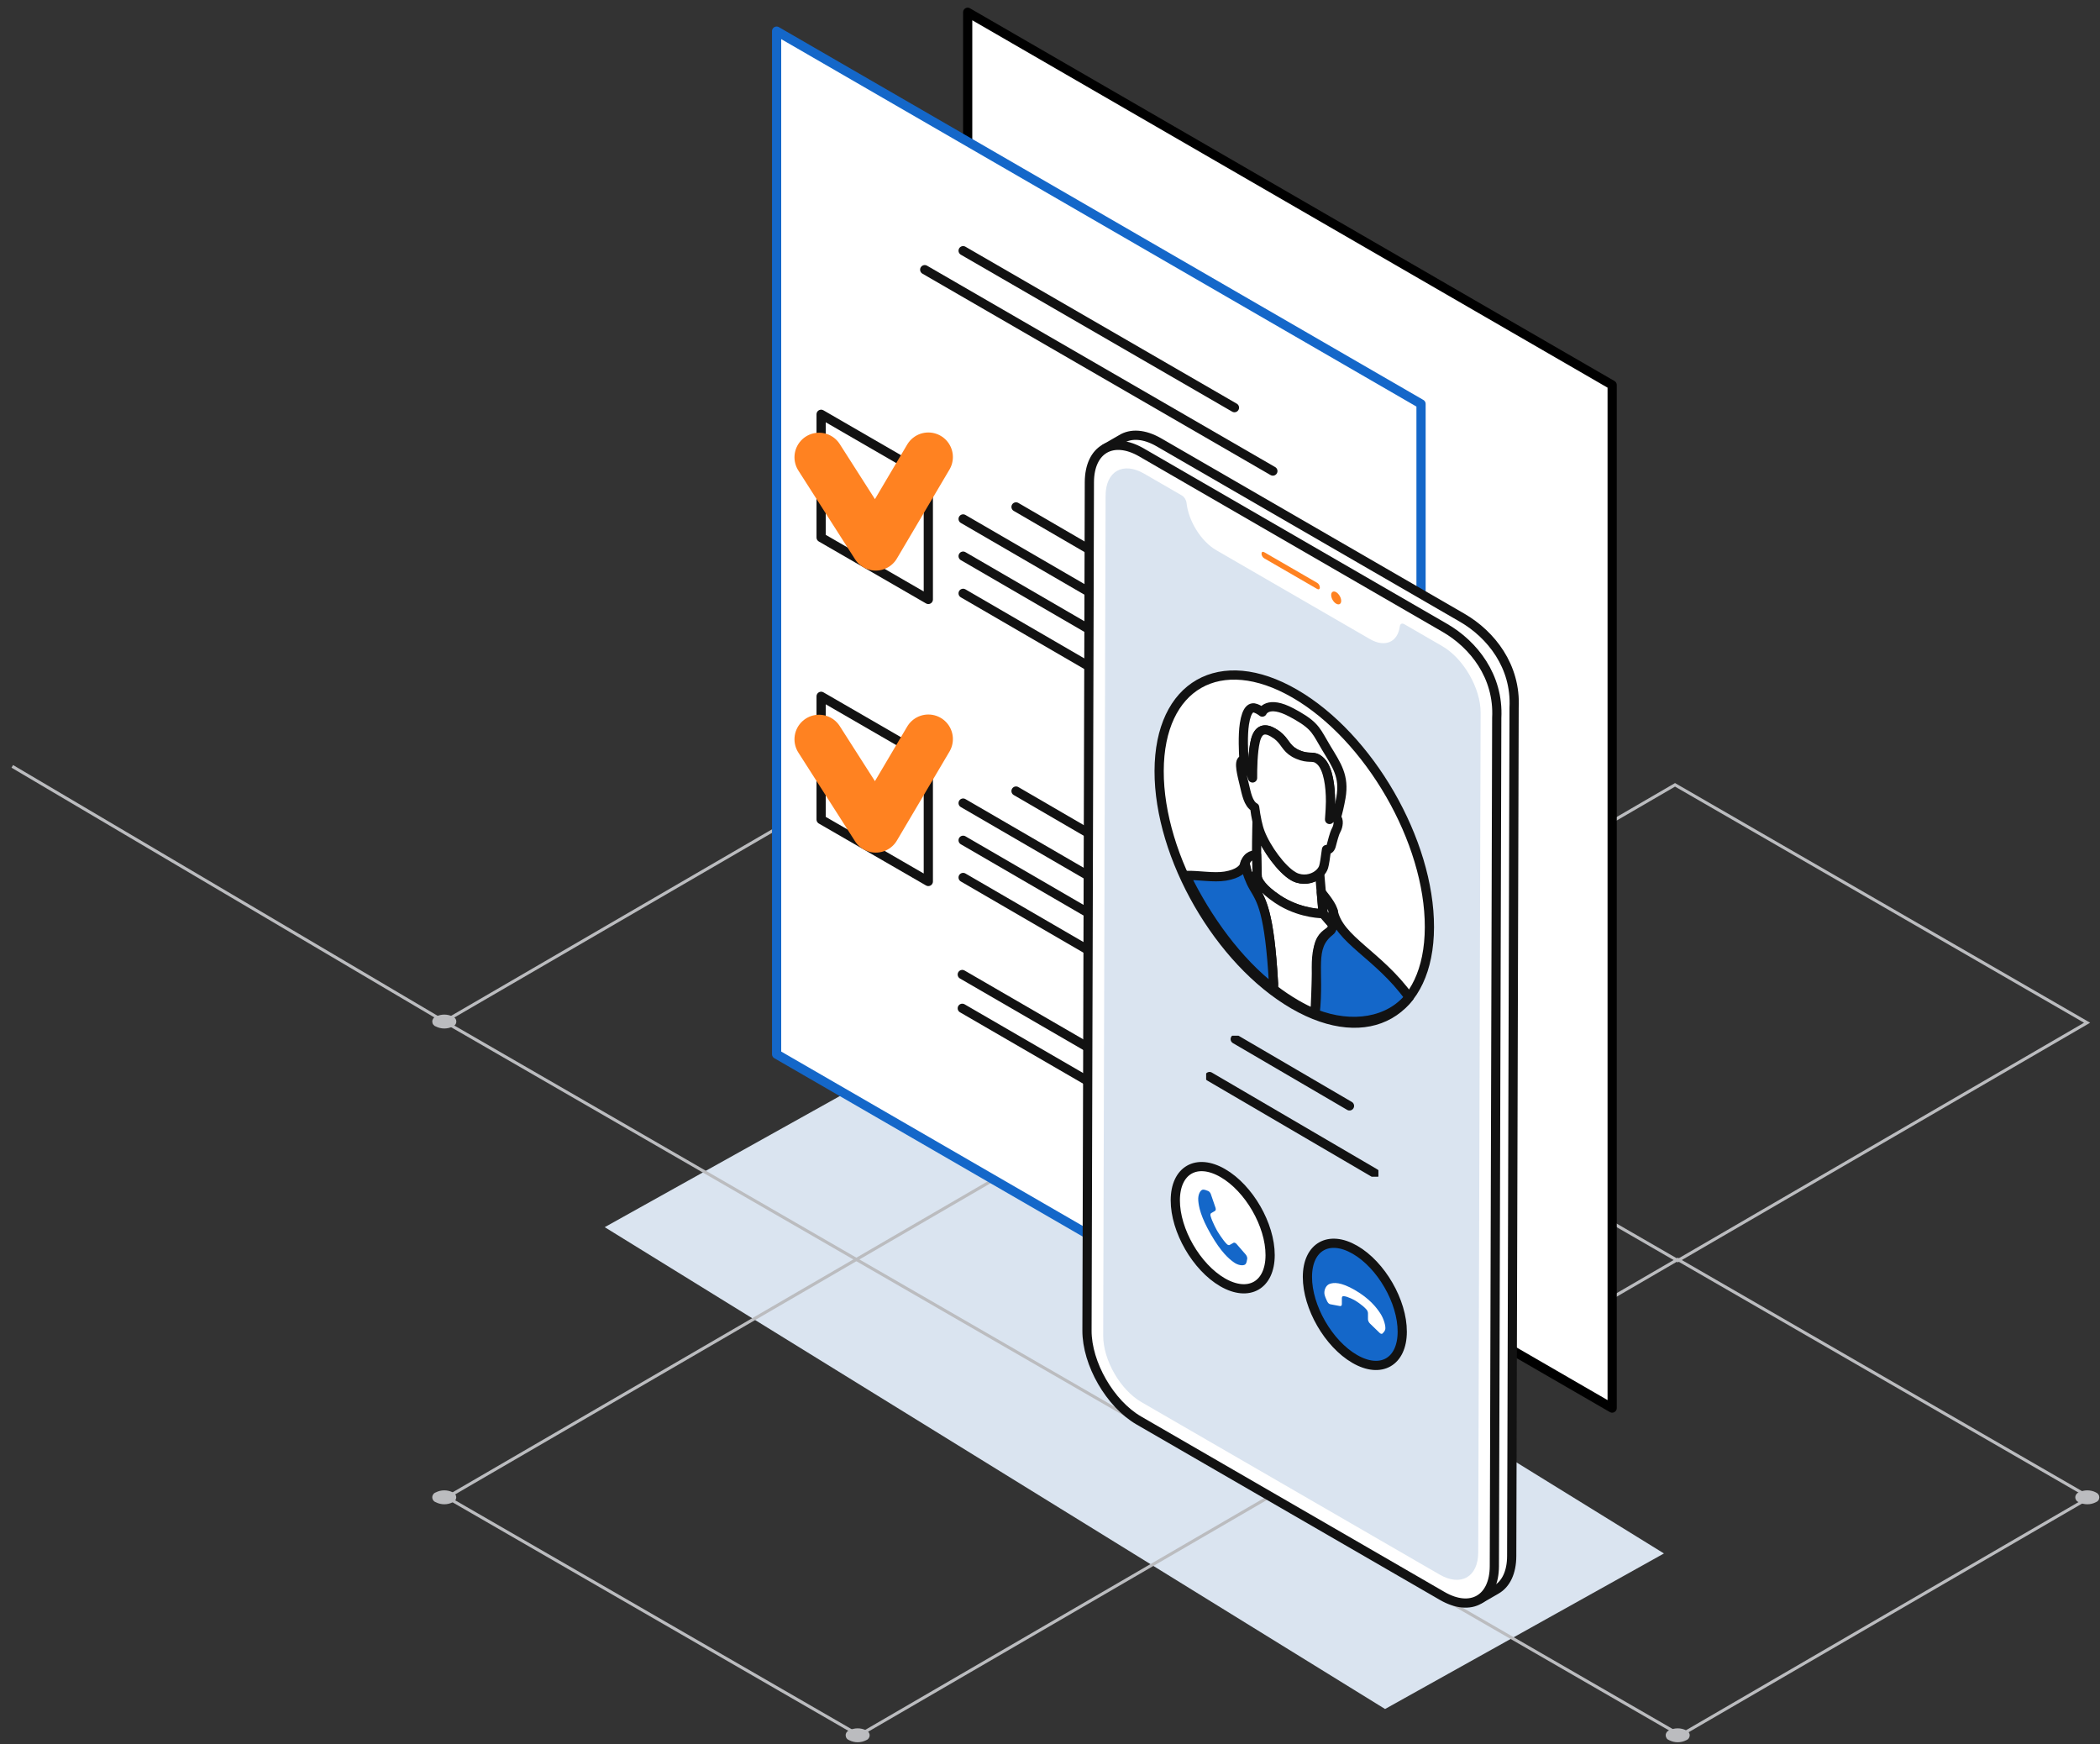 <svg width="171" height="142" viewBox="0 0 171 142" fill="none" xmlns="http://www.w3.org/2000/svg">
<rect x="0" y="0" width="171" height="142" fill="#333333" stroke="none"/>
<path d="M71.958 87.252L135.493 126.484L112.784 139.149L49.242 99.917L71.958 87.252Z" fill="#DAE4F0"/>
<path d="M36.181 83.175L1 62.398" stroke="#BBBCBF" stroke-width="0.25" stroke-miterlimit="10"/>
<path d="M169.949 83.272L136.396 63.902L103.062 83.272L136.615 102.642L169.949 83.272Z" stroke="#BBBCBF" stroke-width="0.25" stroke-miterlimit="10"/>
<path d="M170.164 121.915L136.615 102.545L103.281 121.915L136.834 141.285L170.164 121.915Z" stroke="#BBBCBF" stroke-width="0.25" stroke-miterlimit="10"/>
<path d="M103.281 121.915L69.732 102.545L36.398 121.915L69.951 141.285L103.281 121.915Z" stroke="#BBBCBF" stroke-width="0.25" stroke-miterlimit="10"/>
<path d="M103.064 83.174L69.516 63.801L36.182 83.174L69.734 102.545L103.064 83.174Z" stroke="#BBBCBF" stroke-width="0.25" stroke-miterlimit="10"/>
<path d="M36.872 82.775C36.657 82.666 36.42 82.609 36.18 82.609C35.939 82.609 35.702 82.666 35.488 82.775C35.404 82.803 35.331 82.857 35.279 82.929C35.227 83.001 35.199 83.087 35.199 83.176C35.199 83.264 35.227 83.351 35.279 83.422C35.331 83.494 35.404 83.548 35.488 83.576C35.702 83.685 35.938 83.742 36.178 83.742C36.418 83.742 36.654 83.685 36.868 83.576C36.952 83.548 37.025 83.494 37.077 83.422C37.129 83.351 37.157 83.264 37.157 83.176C37.157 83.087 37.129 83.001 37.077 82.929C37.025 82.857 36.952 82.803 36.868 82.775" fill="#BBBCBF"/>
<path d="M36.872 121.511C36.657 121.402 36.42 121.346 36.18 121.346C35.939 121.346 35.702 121.402 35.488 121.511C35.404 121.539 35.331 121.593 35.279 121.665C35.227 121.737 35.199 121.823 35.199 121.912C35.199 122.001 35.227 122.087 35.279 122.159C35.331 122.231 35.404 122.285 35.488 122.313C35.701 122.422 35.938 122.48 36.178 122.48C36.418 122.48 36.655 122.422 36.868 122.313C36.951 122.284 37.023 122.23 37.074 122.158C37.124 122.087 37.151 122.001 37.151 121.914C37.151 121.826 37.124 121.741 37.074 121.669C37.023 121.598 36.951 121.544 36.868 121.515" fill="#BBBCBF"/>
<path d="M137.304 140.888C137.09 140.779 136.854 140.723 136.614 140.723C136.374 140.723 136.137 140.779 135.923 140.888C135.839 140.916 135.766 140.97 135.714 141.042C135.663 141.114 135.635 141.2 135.635 141.289C135.635 141.377 135.663 141.464 135.714 141.536C135.766 141.608 135.839 141.661 135.923 141.69C136.137 141.799 136.375 141.856 136.615 141.856C136.856 141.856 137.093 141.799 137.308 141.69C137.39 141.661 137.462 141.607 137.513 141.535C137.563 141.464 137.591 141.378 137.591 141.291C137.591 141.203 137.563 141.118 137.513 141.046C137.462 140.975 137.39 140.921 137.308 140.892" fill="#BBBCBF"/>
<path d="M70.53 140.888C70.317 140.779 70.08 140.723 69.84 140.723C69.6 140.723 69.364 140.779 69.15 140.888C69.066 140.916 68.993 140.97 68.941 141.042C68.889 141.114 68.861 141.2 68.861 141.289C68.861 141.377 68.889 141.464 68.941 141.536C68.993 141.608 69.066 141.661 69.15 141.69C69.363 141.799 69.6 141.856 69.84 141.856C70.08 141.856 70.317 141.799 70.53 141.69C70.613 141.661 70.685 141.607 70.736 141.535C70.786 141.464 70.814 141.378 70.814 141.291C70.814 141.203 70.786 141.118 70.736 141.046C70.685 140.975 70.613 140.921 70.53 140.892" fill="#BBBCBF"/>
<path d="M170.661 121.511C170.447 121.402 170.209 121.346 169.969 121.346C169.728 121.346 169.491 121.402 169.277 121.511C169.193 121.539 169.12 121.593 169.068 121.665C169.016 121.737 168.988 121.823 168.988 121.912C168.988 122.001 169.016 122.087 169.068 122.159C169.12 122.231 169.193 122.285 169.277 122.313C169.491 122.422 169.728 122.48 169.969 122.48C170.21 122.48 170.447 122.422 170.661 122.313C170.744 122.284 170.816 122.23 170.866 122.158C170.917 122.087 170.944 122.001 170.944 121.914C170.944 121.826 170.917 121.741 170.866 121.669C170.816 121.598 170.744 121.544 170.661 121.515" fill="#BBBCBF"/>
<path d="M70 63.405C69.786 63.295 69.549 63.238 69.309 63.238C69.069 63.238 68.832 63.295 68.619 63.405C68.255 63.624 68.255 63.984 68.619 64.207C68.833 64.315 69.069 64.372 69.309 64.372C69.549 64.372 69.786 64.315 70 64.207C70.084 64.178 70.157 64.125 70.209 64.053C70.26 63.981 70.288 63.894 70.288 63.806C70.288 63.717 70.26 63.631 70.209 63.559C70.157 63.487 70.084 63.433 70 63.405Z" fill="#BBBCBF"/>
<path d="M78.797 1V84.296L131.276 114.647V31.347L78.797 1Z" fill="white" stroke="black" stroke-width="0.75" stroke-linecap="round" stroke-linejoin="round"/>
<path d="M115.713 32.887L63.238 2.535V85.835L115.713 116.182V32.887Z" fill="white" stroke="#1467C9" stroke-width="0.75" stroke-linecap="round" stroke-linejoin="round"/>
<path d="M75.592 71.771L66.863 66.727V56.695L75.592 61.744V71.771Z" fill="white" stroke="#121212" stroke-width="0.75" stroke-linecap="round" stroke-linejoin="round"/>
<path d="M66.693 60.195L71.311 67.421L75.593 60.176" stroke="#FF8221" stroke-width="4" stroke-miterlimit="10" stroke-linecap="round" stroke-linejoin="round"/>
<path d="M75.592 48.808L66.863 43.764V33.732L75.592 38.782V48.808Z" fill="white" stroke="#121212" stroke-width="0.75" stroke-linecap="round" stroke-linejoin="round"/>
<path d="M66.693 37.232L71.311 44.459L75.593 37.213" stroke="#FF8221" stroke-width="4" stroke-miterlimit="10" stroke-linecap="round" stroke-linejoin="round"/>
<path d="M78.426 20.412L100.52 33.192" stroke="#121212" stroke-width="0.75" stroke-linecap="round" stroke-linejoin="round"/>
<path d="M75.299 21.957L103.648 38.355" stroke="#121212" stroke-width="0.75" stroke-linecap="round" stroke-linejoin="round"/>
<path d="M82.734 41.273L106.589 55.147" stroke="#121212" stroke-width="0.75" stroke-linecap="round" stroke-linejoin="round"/>
<path d="M78.426 42.252L112.475 62.025" stroke="#121212" stroke-width="0.75" stroke-linecap="round" stroke-linejoin="round"/>
<path d="M78.426 45.281L112.475 65.054" stroke="#121212" stroke-width="0.75" stroke-linecap="round" stroke-linejoin="round"/>
<path d="M78.426 48.31L112.475 68.084" stroke="#121212" stroke-width="0.75" stroke-linecap="round" stroke-linejoin="round"/>
<path d="M82.734 64.408L106.589 78.281" stroke="#121212" stroke-width="0.75" stroke-linecap="round" stroke-linejoin="round"/>
<path d="M78.357 82.096L90.783 89.299" stroke="#121212" stroke-width="0.75" stroke-linecap="round" stroke-linejoin="round"/>
<path d="M78.357 79.346L91.751 87.109" stroke="#121212" stroke-width="0.75" stroke-linecap="round" stroke-linejoin="round"/>
<path d="M78.426 65.387L112.475 85.16" stroke="#121212" stroke-width="0.75" stroke-linecap="round" stroke-linejoin="round"/>
<path d="M78.426 68.416L112.475 88.189" stroke="#121212" stroke-width="0.75" stroke-linecap="round" stroke-linejoin="round"/>
<path d="M78.426 71.445L112.475 91.219" stroke="#121212" stroke-width="0.75" stroke-linecap="round" stroke-linejoin="round"/>
<path d="M119.072 50.302L94.368 36.015C93.162 35.321 92.08 35.274 91.306 35.759L90.015 36.505L90.537 36.6C90.276 37.08 90.124 37.698 90.124 38.44L89.93 107.511C89.92 110.202 91.809 113.477 94.149 114.832L118.853 129.119C119.518 129.504 120.149 129.685 120.709 129.694L120.562 130.165L121.848 129.423L121.853 129.419C122.617 128.977 123.092 128.035 123.096 126.694L123.291 57.624C123.462 54.243 121.407 51.657 119.072 50.302Z" fill="white" stroke="#121212" stroke-width="0.75" stroke-linecap="round" stroke-linejoin="round"/>
<path d="M117.658 51.125L92.954 36.839C90.619 35.488 88.716 36.572 88.706 39.263L88.512 108.334C88.502 111.025 90.391 114.301 92.731 115.656L117.435 129.942C119.771 131.293 121.674 130.209 121.683 127.518L121.878 58.447C122.049 55.067 119.994 52.475 117.658 51.125Z" fill="white" stroke="#121212" stroke-width="0.75" stroke-linecap="round" stroke-linejoin="round"/>
<path d="M117.436 52.608L114.356 50.825C114.166 50.716 114.014 50.792 113.986 50.996C113.82 52.28 112.785 52.751 111.546 52.033L99.044 44.801C97.801 44.084 96.776 42.424 96.619 40.95C96.595 40.718 96.444 40.466 96.254 40.352C95.665 40.009 94.403 39.282 93.173 38.569C91.441 37.566 90.031 38.369 90.027 40.366L89.832 108.747C89.827 110.739 91.223 113.169 92.955 114.167L117.223 128.202C118.955 129.205 120.365 128.397 120.369 126.405L120.564 58.023C120.569 56.036 119.169 53.606 117.436 52.608Z" fill="#DAE4F0"/>
<path d="M110.334 101.758C108.203 100.527 106.466 101.516 106.461 103.969C106.456 106.422 108.179 109.413 110.31 110.644C112.441 111.88 114.178 110.886 114.183 108.433C114.193 105.98 112.47 102.989 110.334 101.758Z" fill="#1467C9" stroke="#121212" stroke-width="0.75" stroke-linecap="round" stroke-linejoin="round"/>
<path d="M110.33 105.039C109.152 104.359 108.588 104.421 108.265 104.539C107.942 104.658 107.795 105.096 107.852 105.386C107.885 105.552 107.989 105.79 108.07 105.961C108.113 106.051 108.179 106.127 108.251 106.166C108.274 106.18 108.298 106.189 108.327 106.194L109.11 106.341C109.205 106.36 109.266 106.294 109.266 106.185V105.695C109.266 105.6 109.314 105.533 109.39 105.533C109.736 105.543 110.33 105.88 110.33 105.88C110.33 105.88 110.928 106.232 111.269 106.622C111.345 106.708 111.393 106.826 111.393 106.926V107.416C111.393 107.525 111.455 107.663 111.545 107.754L112.328 108.514C112.352 108.538 112.375 108.557 112.399 108.571C112.466 108.609 112.537 108.614 112.58 108.571C112.66 108.495 112.765 108.377 112.798 108.248C112.855 108.029 112.712 107.416 112.39 106.926C112.067 106.437 111.507 105.723 110.33 105.039Z" fill="white"/>
<path d="M99.576 95.516C97.445 94.28 95.708 95.274 95.703 97.727C95.698 100.18 97.421 103.17 99.552 104.407C101.683 105.638 103.421 104.649 103.425 102.196C103.43 99.738 101.707 96.747 99.576 95.516Z" fill="white" stroke="#121212" stroke-width="0.75" stroke-linecap="round" stroke-linejoin="round"/>
<path d="M98.408 96.986C98.399 96.981 98.389 96.976 98.38 96.972C98.247 96.915 98.066 96.853 97.952 96.862C97.753 96.881 97.535 97.247 97.573 97.747C97.611 98.246 97.772 99.073 98.603 100.509C99.433 101.95 100.069 102.501 100.482 102.787C100.516 102.811 100.549 102.83 100.582 102.853C100.962 103.072 101.332 103.058 101.437 102.91C101.503 102.82 101.541 102.63 101.56 102.487C101.574 102.387 101.522 102.249 101.437 102.145L100.696 101.294C100.663 101.256 100.63 101.227 100.596 101.208C100.539 101.175 100.478 101.165 100.435 101.194L100.131 101.365C100.088 101.389 100.032 101.384 99.97 101.351C99.946 101.337 99.922 101.322 99.903 101.299C99.543 100.942 99.115 100.219 99.115 100.219C99.115 100.219 98.702 99.487 98.574 98.997C98.546 98.888 98.574 98.802 98.631 98.769L98.93 98.598C99.001 98.56 99.016 98.446 98.973 98.322L98.608 97.257C98.574 97.138 98.494 97.038 98.408 96.986Z" fill="#1467C9"/>
<path d="M107.256 47.455L102.941 44.959C102.818 44.887 102.723 44.944 102.723 45.082C102.723 45.22 102.818 45.386 102.941 45.458L107.256 47.954C107.374 48.025 107.474 47.968 107.474 47.831C107.474 47.693 107.379 47.521 107.256 47.455Z" fill="#FF8221"/>
<path d="M108.803 48.216C108.58 48.087 108.395 48.187 108.395 48.449C108.395 48.706 108.575 49.02 108.803 49.153C109.026 49.281 109.211 49.181 109.211 48.924C109.211 48.663 109.026 48.349 108.803 48.216Z" fill="#FF8221"/>
<path d="M105.427 56.473C99.351 52.959 94.406 55.779 94.387 62.772C94.368 69.766 99.28 78.285 105.355 81.799C111.435 85.312 116.376 82.488 116.395 75.499C116.414 68.506 111.506 59.991 105.427 56.473Z" fill="white" stroke="#121212" stroke-width="0.75" stroke-linecap="round" stroke-linejoin="round"/>
<path d="M102.36 66.898C102.355 67.074 102.351 67.264 102.346 67.469C102.332 68.13 102.322 68.914 102.322 69.623L102.365 71.287C102.37 71.349 102.374 71.41 102.379 71.467C102.446 71.753 102.749 72.352 104.021 73.207C104.145 73.293 104.273 73.369 104.396 73.44C106.086 74.415 107.733 74.396 107.738 74.396C107.671 73.669 107.576 72.551 107.491 71.491C107.481 71.358 107.467 71.225 107.458 71.092C107.054 71.486 106.361 71.729 105.64 71.501C105.54 71.467 105.431 71.42 105.322 71.358C104.354 70.797 103.115 69.09 102.617 67.811C102.522 67.54 102.431 67.227 102.36 66.898Z" fill="white" stroke="#121212" stroke-width="0.75" stroke-linecap="round" stroke-linejoin="round"/>
<path d="M105.643 58.278C105.501 58.197 105.349 58.112 105.178 58.022C103.208 56.966 102.786 57.979 102.786 57.979C102.786 57.979 102.705 57.903 102.544 57.812C102.463 57.765 102.368 57.717 102.254 57.674C101.908 57.541 101.519 57.698 101.329 58.949C101.186 59.885 101.253 61.254 101.296 61.887C101.538 62.034 101.832 62.852 101.993 63.342C101.988 62.681 102.003 61.231 102.221 60.323C102.468 59.305 103.042 59.286 103.654 59.638C103.764 59.7 103.877 59.776 103.987 59.861C104.637 60.356 104.675 60.884 105.392 61.297C105.482 61.349 105.577 61.397 105.691 61.445C106.531 61.801 106.849 61.54 107.271 61.782C107.361 61.834 107.451 61.906 107.556 62.01C108.149 62.619 108.339 64.031 108.334 65.267C108.334 65.614 108.306 66.137 108.258 66.727C108.391 66.57 108.553 66.451 108.704 66.503C108.728 66.513 108.747 66.522 108.766 66.532C108.785 66.541 108.799 66.555 108.818 66.57C108.942 66.151 109.075 65.605 109.193 64.934C109.492 63.204 108.856 62.319 107.992 60.893C107.209 59.59 107.152 59.153 105.643 58.278Z" fill="white" stroke="#121212" stroke-width="0.75" stroke-linecap="round" stroke-linejoin="round"/>
<path d="M103.657 59.638C103.044 59.282 102.47 59.306 102.223 60.323C102.005 61.231 101.991 62.681 101.995 63.342C101.839 62.852 101.544 62.035 101.298 61.887C101.298 61.887 101.298 61.887 101.293 61.887C101.255 61.868 101.222 61.859 101.189 61.873C100.833 62.011 101.136 63.114 101.317 63.87C101.497 64.626 101.635 65.434 102.162 65.738C102.162 65.738 102.162 65.738 102.166 65.738C102.214 66.123 102.28 66.518 102.361 66.893C102.432 67.221 102.517 67.535 102.622 67.802C103.115 69.08 104.354 70.792 105.327 71.348C105.436 71.41 105.546 71.462 105.645 71.491C106.367 71.719 107.06 71.477 107.463 71.082C107.615 70.93 107.729 70.759 107.781 70.583C107.848 70.369 107.928 69.832 108.014 69.171C108.147 69.213 108.313 69.137 108.393 68.881C108.507 68.496 108.616 67.939 108.811 67.573C108.982 67.255 109.048 66.76 108.825 66.565C108.811 66.551 108.792 66.542 108.773 66.527C108.754 66.518 108.73 66.508 108.711 66.499C108.559 66.447 108.398 66.57 108.265 66.722C108.308 66.138 108.341 65.615 108.341 65.263C108.346 64.026 108.156 62.614 107.563 62.006C107.458 61.901 107.368 61.83 107.278 61.778C106.856 61.535 106.542 61.797 105.697 61.44C105.584 61.393 105.489 61.345 105.398 61.293C104.682 60.879 104.644 60.352 103.994 59.857C103.88 59.776 103.766 59.705 103.657 59.638Z" fill="white" stroke="#121212" stroke-width="0.75" stroke-linecap="round" stroke-linejoin="round"/>
<path d="M108.535 75.304C108.501 75.537 108.43 75.737 108.302 75.823C107.922 76.089 107.438 76.341 107.32 77.42C107.277 77.819 107.172 80.087 107.082 82.545C106.584 82.336 106.071 82.079 105.554 81.78C104.918 81.413 104.296 80.99 103.693 80.529C103.689 80.458 103.708 80.182 103.703 80.101C103.371 74.206 102.716 73.307 102.103 72.271C101.923 71.976 101.795 71.686 101.695 71.42L102.369 71.277C102.369 71.277 102.365 71.311 102.374 71.372C102.374 71.401 102.374 71.43 102.384 71.463C102.45 71.743 102.754 72.347 104.03 73.203C104.154 73.288 104.277 73.36 104.401 73.436C106.09 74.415 107.742 74.391 107.742 74.391L108.535 75.304Z" fill="white" stroke="#121212" stroke-width="0.75" stroke-linecap="round" stroke-linejoin="round"/>
<path d="M102.326 69.618C102.326 69.618 101.761 69.504 101.443 70.117C101.381 70.231 101.343 70.355 101.324 70.474C101.381 70.345 101.381 70.255 101.381 70.255C101.381 70.255 101.433 70.754 101.69 71.42L102.369 71.277L102.326 69.618Z" fill="white" stroke="#121212" stroke-width="0.75" stroke-linecap="round" stroke-linejoin="round"/>
<path d="M107.596 72.664L107.748 74.39L108.54 75.298C108.621 74.808 108.559 74.181 108.559 74.181C108.559 74.181 108.559 74.181 108.559 74.186C108.55 74.143 108.536 74.1 108.521 74.057C108.35 73.549 107.596 72.664 107.596 72.664Z" fill="white" stroke="#121212" stroke-width="0.75" stroke-linecap="round" stroke-linejoin="round"/>
<path d="M103.699 80.529C100.794 78.299 98.283 74.838 96.551 71.277C97.585 71.244 98.8 71.491 99.773 71.334C100.851 71.154 101.207 70.74 101.326 70.478C101.387 70.35 101.387 70.26 101.387 70.26C101.387 70.26 101.439 70.759 101.696 71.425C101.795 71.691 101.928 71.981 102.104 72.276C102.716 73.312 103.371 74.211 103.703 80.106C103.708 80.182 103.694 80.458 103.699 80.529Z" fill="#1467C9" stroke="#121212" stroke-width="0.75" stroke-linecap="round" stroke-linejoin="round"/>
<path d="M114.742 81.198C113.123 83.195 110.119 83.728 107.086 82.539C107.485 78.945 106.573 77.157 108.306 75.816C108.657 75.579 108.581 74.404 108.557 74.186C109.027 76.529 112.231 77.723 114.742 81.198Z" fill="#1467C9" stroke="#121212" stroke-width="0.75" stroke-linecap="round" stroke-linejoin="round"/>
<g clip-path="url(#clip0_1460_24347)">
<path d="M100.582 84.606L109.887 90.044" stroke="#121212" stroke-width="0.75" stroke-linecap="round" stroke-linejoin="round"/>
<path d="M98.492 87.654L111.963 95.534" stroke="#121212" stroke-width="0.75" stroke-linecap="round" stroke-linejoin="round"/>
</g>
<defs>
<clipPath id="clip0_1460_24347">
<rect width="14.027" height="11.483" fill="white" transform="translate(98.215 84.328)"/>
</clipPath>
</defs>
</svg>

